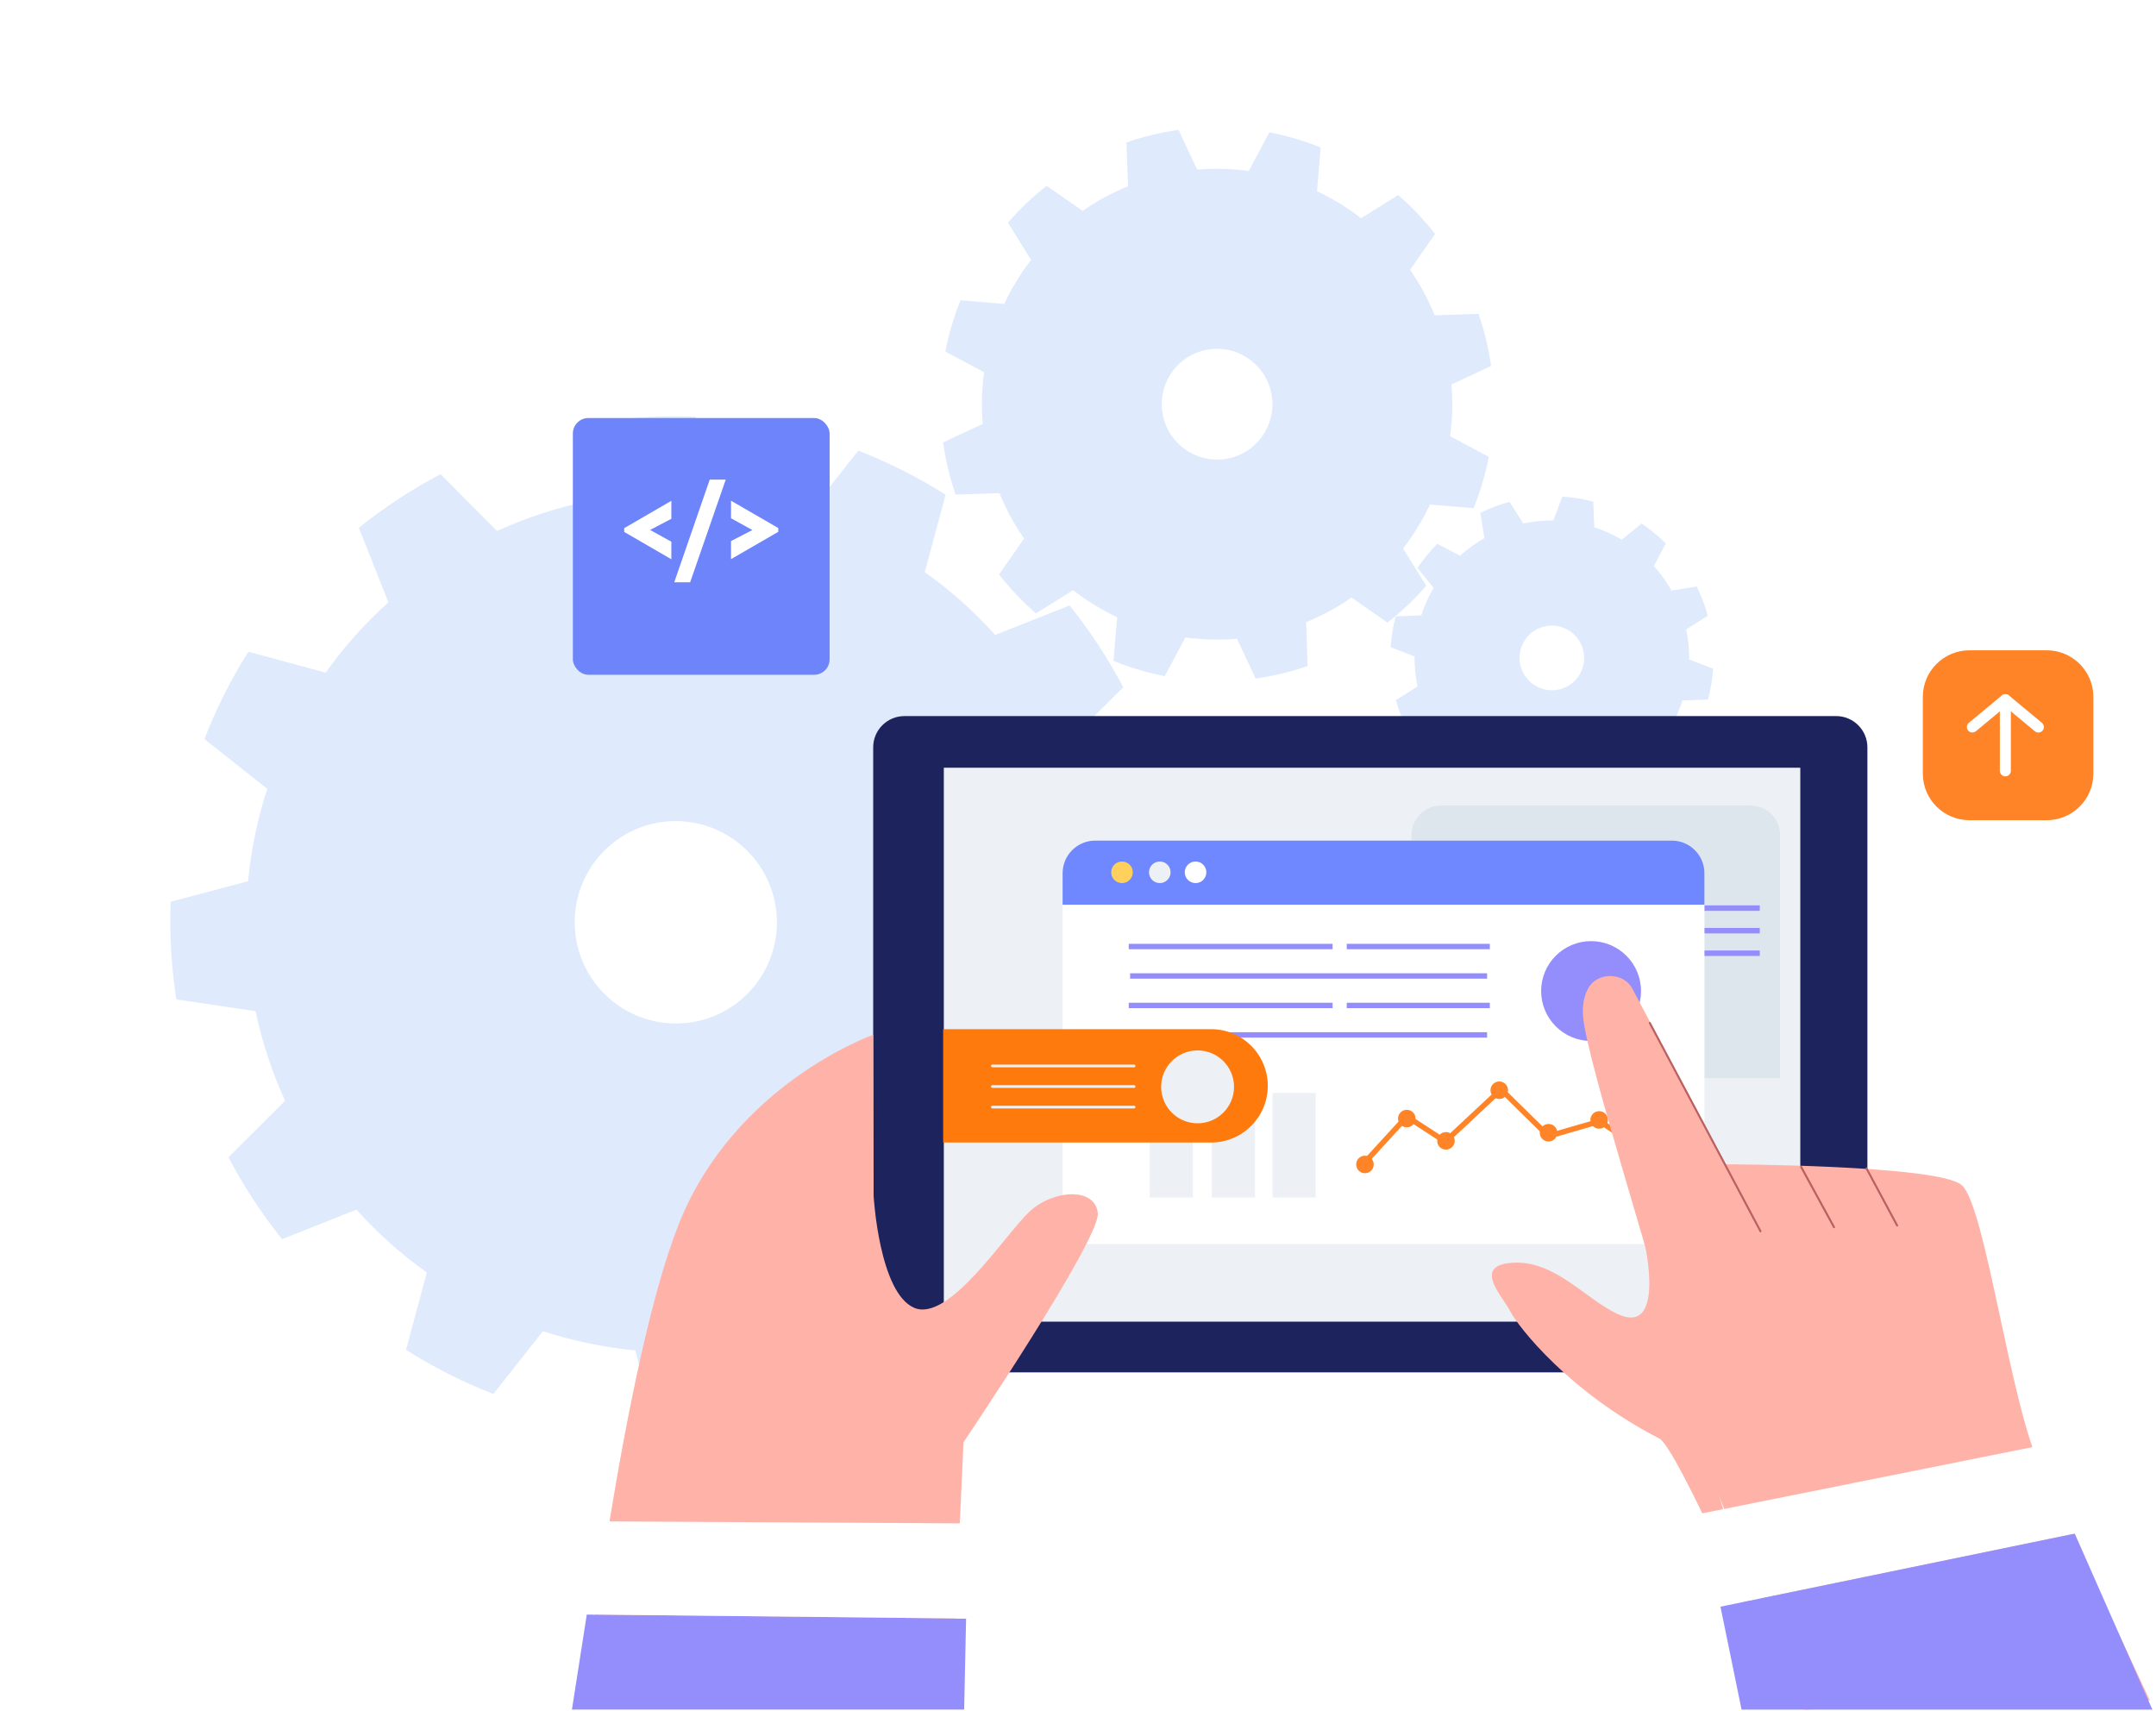 <svg width="557" height="442" viewBox="0 0 557 442" fill="none" xmlns="http://www.w3.org/2000/svg">
<path fill-rule="evenodd" clip-rule="evenodd" d="M303.638 218.346C304.934 226.698 305.419 235.152 305.085 243.591L285.102 248.889C284.335 257.005 282.674 265.01 280.155 272.761L296.377 285.612C293.331 293.485 289.528 301.045 285.023 308.185L265.062 302.768C260.34 309.408 254.904 315.505 248.852 320.954L256.489 340.198C249.914 345.488 242.843 350.126 235.372 354.051L220.779 339.37C213.373 342.752 205.615 345.309 197.649 346.994L194.656 367.471C186.315 368.761 177.869 369.234 169.438 368.889L164.122 348.881C156.013 348.103 148.013 346.432 140.268 343.902L127.448 360.125C119.579 357.066 112.022 353.251 104.884 348.734L110.272 328.759C103.634 324.025 97.537 318.577 92.088 312.511L72.872 320.134C67.58 313.546 62.938 306.463 59.008 298.979L73.657 284.386C70.27 276.969 67.706 269.201 66.014 261.224L45.553 258.205C44.255 249.855 43.772 241.399 44.107 232.961L64.09 227.662C64.857 219.547 66.518 211.541 69.037 203.79L52.814 190.939C55.86 183.063 59.662 175.503 64.168 168.366L84.13 173.783C88.851 167.144 94.286 161.044 100.34 155.597L92.702 136.353C99.277 131.063 106.348 126.425 113.82 122.5L128.411 137.178C135.82 133.795 143.575 131.239 151.542 129.554L154.534 109.077C162.875 107.787 171.321 107.314 179.752 107.659L185.068 127.667C193.177 128.445 201.177 130.116 208.923 132.646L221.743 116.423C229.612 119.482 237.168 123.297 244.306 127.814L238.918 147.789C245.556 152.523 251.654 157.972 257.105 164.036L276.321 156.413C281.613 163.001 286.255 170.084 290.185 177.567L275.536 192.16C278.923 199.578 281.487 207.346 283.18 215.323L303.64 218.342L303.638 218.346ZM200.669 236.809C199.844 222.403 187.488 211.363 173.096 212.173C158.705 212.983 147.691 225.338 148.516 239.745C149.342 254.151 161.698 265.191 176.089 264.381C190.48 263.571 201.495 251.216 200.669 236.809Z" fill="#639CF4" fill-opacity="0.2"/>
<path fill-rule="evenodd" clip-rule="evenodd" d="M381.975 81.082C383.486 85.454 384.573 89.959 385.217 94.54L374.974 99.345C375.353 103.791 375.238 108.266 374.638 112.689L384.626 118.029C383.753 122.568 382.443 127.014 380.712 131.297L369.436 130.33C367.543 134.367 365.209 138.182 362.481 141.71L368.469 151.329C365.445 154.821 362.089 158.01 358.449 160.855L349.159 154.374C345.502 156.921 341.574 159.055 337.445 160.74L337.83 172.063C333.465 173.571 328.965 174.654 324.389 175.293L319.577 165.034C315.135 165.405 310.665 165.288 306.246 164.683L300.922 174.674C296.387 173.795 291.944 172.479 287.66 170.742L288.616 159.455C284.58 157.556 280.764 155.216 277.239 152.48L267.637 158.463C264.144 155.432 260.955 152.069 258.108 148.422L264.572 139.13C262.024 135.467 259.887 131.532 258.199 127.398L246.887 127.77C245.376 123.399 244.289 118.893 243.645 114.312L253.888 109.507C253.509 105.061 253.624 100.586 254.224 96.163L244.236 90.823C245.109 86.284 246.419 81.838 248.15 77.555L259.426 78.522C261.319 74.485 263.653 70.67 266.381 67.142L260.393 57.523C263.417 54.031 266.773 50.842 270.413 47.997L279.703 54.478C283.36 51.931 287.288 49.797 291.417 48.112L291.032 36.789C295.397 35.281 299.897 34.199 304.473 33.559L309.285 43.818C313.727 43.447 318.197 43.564 322.616 44.169L327.94 34.178C332.475 35.057 336.918 36.373 341.199 38.111L340.246 49.397C344.283 51.299 348.098 53.636 351.623 56.372L361.226 50.389C364.718 53.42 367.907 56.783 370.754 60.43L364.29 69.722C366.838 73.385 368.975 77.32 370.664 81.454L381.975 81.082ZM328.333 101.086C326.483 93.407 318.753 88.667 311.083 90.509C303.414 92.351 298.687 100.084 300.536 107.763C302.385 115.442 310.116 120.183 317.785 118.341C325.455 116.499 330.182 108.766 328.333 101.086Z" fill="#639CF4" fill-opacity="0.2"/>
<path fill-rule="evenodd" clip-rule="evenodd" d="M438.35 151.527C439.544 153.949 440.5 156.484 441.206 159.091L435.62 162.622C436.163 165.172 436.42 167.772 436.397 170.377L442.572 172.742C442.398 175.435 441.96 178.107 441.272 180.717L434.671 180.978C433.868 183.458 432.794 185.837 431.469 188.079L435.638 193.218C434.141 195.462 432.428 197.556 430.527 199.467L424.673 196.39C422.738 198.133 420.62 199.654 418.352 200.932L419.398 207.464C416.98 208.657 414.448 209.61 411.846 210.317L408.312 204.722C405.766 205.262 403.17 205.52 400.566 205.49L398.21 211.669C395.519 211.491 392.85 211.05 390.243 210.354L389.975 203.746C387.497 202.939 385.118 201.862 382.877 200.533L377.748 204.7C375.504 203.199 373.411 201.481 371.499 199.576L374.568 193.723C372.825 191.784 371.302 189.662 370.023 187.391L363.498 188.431C362.304 186.009 361.349 183.474 360.643 180.867L366.228 177.336C365.685 174.786 365.428 172.186 365.452 169.58L359.276 167.216C359.451 164.522 359.889 161.851 360.576 159.241L367.181 158.978C367.985 156.502 369.057 154.119 370.383 151.877L366.213 146.738C367.71 144.494 369.424 142.401 371.325 140.489L377.176 143.568C379.111 141.825 381.229 140.304 383.497 139.026L382.45 132.494C384.868 131.301 387.4 130.347 390.003 129.644L393.538 135.239C396.084 134.699 398.683 134.439 401.284 134.471L403.64 128.292C406.331 128.469 409 128.911 411.61 129.605L411.878 136.214C414.353 137.022 416.735 138.098 418.976 139.427L424.105 135.259C426.349 136.76 428.442 138.478 430.354 140.383L427.285 146.236C429.028 148.175 430.552 150.3 431.83 152.569L438.35 151.527ZM408.731 167.029C407.101 162.712 402.279 160.528 397.97 162.157C393.659 163.783 391.486 168.606 393.115 172.923C394.744 177.24 399.567 179.424 403.876 177.795C408.187 176.169 410.358 171.343 408.731 167.029Z" fill="#639CF4" fill-opacity="0.2"/>
<path d="M474.364 185H233.665C229.204 185 225.588 188.615 225.588 193.074V346.469C225.588 350.928 229.204 354.543 233.665 354.543H474.364C478.824 354.543 482.44 350.928 482.44 346.469V193.074C482.44 188.615 478.824 185 474.364 185Z" fill="#1D235D"/>
<path d="M465.103 198.34H243.835V341.45H465.103V198.34Z" fill="#EDF1F5"/>
<path d="M372.283 208.102H452.259C456.461 208.102 459.873 211.513 459.873 215.714V278.524H364.67V215.712C364.67 211.511 368.083 208.1 372.285 208.1L372.283 208.102Z" fill="#DDE6ED"/>
<path d="M454.638 233.9H428.483V235.313H454.638V233.9Z" fill="#948EFC"/>
<path d="M454.638 239.729H428.483V241.143H454.638V239.729Z" fill="#948EFC"/>
<path d="M454.638 245.558H428.483V246.971H454.638V245.558Z" fill="#948EFC"/>
<path d="M282.947 217.166H431.916C436.567 217.166 440.342 220.94 440.342 225.589V321.404H274.521V225.589C274.521 220.94 278.296 217.166 282.947 217.166Z" fill="white"/>
<path d="M384.198 251.446H291.96V252.841H384.198V251.446Z" fill="#948EFC"/>
<path d="M384.198 266.671H291.96V268.065H384.198V266.671Z" fill="#948EFC"/>
<path d="M344.27 243.836H291.612V245.23H344.27V243.836Z" fill="#948EFC"/>
<path d="M384.896 243.836H347.931V245.23H384.896V243.836Z" fill="#948EFC"/>
<path d="M344.27 259.058H291.612V260.453H344.27V259.058Z" fill="#948EFC"/>
<path d="M384.896 259.058H347.931V260.453H384.896V259.058Z" fill="#948EFC"/>
<path d="M411.053 268.936C418.179 268.936 423.956 263.161 423.956 256.037C423.956 248.913 418.179 243.138 411.053 243.138C403.927 243.138 398.15 248.913 398.15 256.037C398.15 263.161 403.927 268.936 411.053 268.936Z" fill="#948EFC"/>
<path d="M308.176 282.358H297.017V309.377H308.176V282.358Z" fill="#EDF1F5"/>
<path d="M324.217 288.285H313.058V309.377H324.217V288.285Z" fill="#EDF1F5"/>
<path d="M339.908 282.358H328.749V309.377H339.908V282.358Z" fill="#EDF1F5"/>
<path d="M352.111 301.533C351.943 301.533 351.774 301.472 351.64 301.35C351.356 301.09 351.337 300.649 351.596 300.365L362.93 287.989C363.16 287.738 363.539 287.689 363.825 287.875L373.307 294.029L387.315 280.947C387.589 280.692 388.014 280.697 388.281 280.959L400.261 292.734L413.121 289.012C413.32 288.954 413.532 288.988 413.705 289.103L429.746 299.91C430.065 300.126 430.151 300.558 429.935 300.877C429.72 301.196 429.286 301.282 428.967 301.066L413.196 290.44L400.258 294.184C400.016 294.254 399.754 294.189 399.574 294.011L387.78 282.42L373.863 295.418C373.629 295.638 373.275 295.667 373.007 295.493L363.563 289.364L352.629 301.304C352.491 301.454 352.303 301.531 352.114 301.531L352.111 301.533Z" fill="#FF8427"/>
<path d="M363.446 291.249C364.698 291.249 365.713 290.234 365.713 288.982C365.713 287.731 364.698 286.716 363.446 286.716C362.195 286.716 361.18 287.731 361.18 288.982C361.18 290.234 362.195 291.249 363.446 291.249Z" fill="#FF8427"/>
<path d="M352.635 303.102C353.887 303.102 354.902 302.087 354.902 300.836C354.902 299.584 353.887 298.57 352.635 298.57C351.383 298.57 350.368 299.584 350.368 300.836C350.368 302.087 351.383 303.102 352.635 303.102Z" fill="#FF8427"/>
<path d="M373.558 297.001C374.81 297.001 375.825 295.986 375.825 294.735C375.825 293.483 374.81 292.469 373.558 292.469C372.306 292.469 371.292 293.483 371.292 294.735C371.292 295.986 372.306 297.001 373.558 297.001Z" fill="#FF8427"/>
<path d="M387.333 283.927C388.585 283.927 389.6 282.913 389.6 281.661C389.6 280.41 388.585 279.395 387.333 279.395C386.081 279.395 385.066 280.41 385.066 281.661C385.066 282.913 386.081 283.927 387.333 283.927Z" fill="#FF8427"/>
<path d="M400.063 294.909C401.315 294.909 402.329 293.894 402.329 292.643C402.329 291.391 401.315 290.377 400.063 290.377C398.811 290.377 397.796 291.391 397.796 292.643C397.796 293.894 398.811 294.909 400.063 294.909Z" fill="#FF8427"/>
<path d="M413.14 291.597C414.392 291.597 415.407 290.583 415.407 289.331C415.407 288.079 414.392 287.065 413.14 287.065C411.888 287.065 410.874 288.079 410.874 289.331C410.874 290.583 411.888 291.597 413.14 291.597Z" fill="#FF8427"/>
<path d="M429.006 302.23C430.258 302.23 431.273 301.216 431.273 299.964C431.273 298.713 430.258 297.698 429.006 297.698C427.755 297.698 426.74 298.713 426.74 299.964C426.74 301.216 427.755 302.23 429.006 302.23Z" fill="#FF8427"/>
<path d="M431.916 217.166H282.947C278.293 217.166 274.521 220.936 274.521 225.589V233.725H440.342V225.589C440.342 220.936 436.57 217.166 431.916 217.166Z" fill="#6F87FF"/>
<path d="M299.631 228.147C301.172 228.147 302.421 226.899 302.421 225.358C302.421 223.818 301.172 222.569 299.631 222.569C298.09 222.569 296.841 223.818 296.841 225.358C296.841 226.899 298.09 228.147 299.631 228.147Z" fill="#EDF1F5"/>
<path d="M308.87 228.147C310.411 228.147 311.66 226.899 311.66 225.358C311.66 223.818 310.411 222.569 308.87 222.569C307.33 222.569 306.081 223.818 306.081 225.358C306.081 226.899 307.33 228.147 308.87 228.147Z" fill="white"/>
<path d="M289.866 228.147C291.406 228.147 292.655 226.899 292.655 225.358C292.655 223.818 291.406 222.569 289.866 222.569C288.325 222.569 287.076 223.818 287.076 225.358C287.076 226.899 288.325 228.147 289.866 228.147Z" fill="#FFD15C"/>
<path d="M408.985 262.576C408.743 259.443 409.344 257.066 410.352 255.263C412.697 251.066 419.437 251.139 421.686 255.378L445.802 300.801C445.802 300.801 500.579 300.924 506.772 306.147C512.965 311.371 519.297 362.929 527.347 379.645C535.399 396.36 555.423 439.316 555.423 439.316L466.119 441.678L440.433 377.249C440.433 377.249 436.74 367.36 433.194 351.735C428.486 330.991 409.88 274.129 408.985 262.576Z" fill="#FFB2A8"/>
<path d="M424.826 320.882C424.826 320.882 430.58 345.634 417.658 339.357C409.313 335.304 401.589 325.605 390.89 326.223C380.193 326.84 388.123 334.778 390.198 338.818C392.272 342.859 405.514 359.734 428.704 371.655C433.213 373.974 455.886 426.164 455.886 426.164L424.826 320.882Z" fill="#FFB2A8"/>
<path d="M243.662 265.886H312.884C320.968 265.886 327.531 272.447 327.531 280.528C327.531 288.609 320.968 295.17 312.884 295.17H243.662V265.886Z" fill="#FF7A0D"/>
<path d="M309.395 290.203C314.595 290.203 318.811 285.988 318.811 280.79C318.811 275.591 314.595 271.377 309.395 271.377C304.195 271.377 299.979 275.591 299.979 280.79C299.979 285.988 304.195 290.203 309.395 290.203Z" fill="#EDF1F5"/>
<path d="M293.004 275.734H256.387C256.196 275.734 256.039 275.578 256.039 275.386C256.039 275.194 256.196 275.037 256.387 275.037H293.004C293.196 275.037 293.352 275.194 293.352 275.386C293.352 275.578 293.196 275.734 293.004 275.734Z" fill="#EDF1F5"/>
<path d="M293.004 281.051H256.387C256.196 281.051 256.039 280.894 256.039 280.702C256.039 280.511 256.196 280.354 256.387 280.354H293.004C293.196 280.354 293.352 280.511 293.352 280.702C293.352 280.894 293.196 281.051 293.004 281.051Z" fill="#EDF1F5"/>
<path d="M293.004 286.368H256.387C256.196 286.368 256.039 286.211 256.039 286.019C256.039 285.827 256.196 285.67 256.387 285.67H293.004C293.196 285.67 293.352 285.827 293.352 286.019C293.352 286.211 293.196 286.368 293.004 286.368Z" fill="#EDF1F5"/>
<path d="M248.925 372.603C248.925 372.603 284.225 320.219 283.613 313.444C283.003 306.666 272.131 307.276 265.964 313.016C259.795 318.755 245.199 341.773 236.161 337.865C227.122 333.957 225.703 309.028 225.703 309.028L225.592 267.338C225.592 267.338 189.748 279.927 175.335 316.314C160.92 352.7 150.613 441.267 150.613 441.267H245.762L248.923 372.603H248.925Z" fill="#FFB2A8"/>
<path d="M151.597 417.102L147.759 441.666L249.089 441.662L249.589 418.148L151.597 417.102Z" fill="#948EFC"/>
<path d="M249.59 418.148L151.597 417.102L155.956 393.047L250.287 393.57L249.59 418.148Z" fill="white"/>
<path d="M444.483 415.099L536.012 396.223L527.824 373.309L438.481 391.227L444.483 415.099Z" fill="white"/>
<path d="M454.819 318.354C454.724 318.354 454.634 318.303 454.587 318.214L425.986 264.403C425.918 264.275 425.967 264.117 426.094 264.049C426.221 263.981 426.38 264.03 426.448 264.157L455.049 317.969C455.117 318.096 455.068 318.255 454.941 318.323C454.902 318.343 454.859 318.354 454.819 318.354Z" fill="#BA6060"/>
<path d="M473.82 317.308C473.727 317.308 473.636 317.259 473.589 317.172L465.091 301.611C465.021 301.484 465.068 301.325 465.196 301.256C465.323 301.186 465.481 301.233 465.551 301.36L474.05 316.921C474.119 317.048 474.072 317.207 473.945 317.277C473.905 317.297 473.863 317.308 473.82 317.308Z" fill="#BA6060"/>
<path d="M490.125 316.872C490.033 316.872 489.942 316.822 489.895 316.734L481.979 301.989C481.911 301.862 481.958 301.704 482.085 301.636C482.213 301.568 482.371 301.615 482.439 301.742L490.355 316.487C490.423 316.614 490.376 316.773 490.249 316.841C490.209 316.862 490.167 316.872 490.125 316.872Z" fill="#BA6060"/>
<path d="M556.068 441.671L536.011 396.207L444.482 415.083L449.927 441.671H556.068Z" fill="#948EFC"/>
<path d="M528.739 168H508.839C502.167 168 496.759 173.389 496.759 180.037V199.865C496.759 206.513 502.167 211.902 508.839 211.902H528.739C535.411 211.902 540.819 206.513 540.819 199.865V180.037C540.819 173.389 535.411 168 528.739 168Z" fill="#FF8427"/>
<path fill-rule="evenodd" clip-rule="evenodd" d="M518.078 179.329C518.86 179.329 519.498 179.966 519.498 180.745V199.157C519.498 199.943 518.86 200.573 518.078 200.573C517.296 200.573 516.657 199.937 516.657 199.157V180.745C516.657 179.966 517.296 179.329 518.078 179.329Z" fill="white"/>
<path fill-rule="evenodd" clip-rule="evenodd" d="M527.703 188.737C527.201 189.341 526.302 189.419 525.702 188.919L518.085 182.595L510.468 188.919C509.862 189.419 508.969 189.334 508.468 188.737C507.966 188.133 508.044 187.244 508.65 186.744L517.179 179.66C517.707 179.225 518.47 179.225 518.997 179.66L527.527 186.744C528.126 187.244 528.211 188.14 527.709 188.737H527.703Z" fill="white"/>
<g filter="url(#filter0_d_1_9243)">
<rect x="148" y="104" width="66.33" height="66.33" rx="4" fill="#6D84FB"/>
</g>
<g clip-path="url(#clip0_1_9243)">
<path d="M173.441 144.487V139.95L167.947 136.907L173.441 134.035V129.384L161.265 136.447V137.424L173.441 144.487Z" fill="white"/>
<path d="M174.193 150.431H178.301L187.498 123.899H183.362L174.193 150.431Z" fill="white"/>
<path d="M188.858 144.459L201.063 137.395V136.419L188.858 129.355V133.892L194.382 136.935L188.858 139.778V144.459Z" fill="white"/>
</g>
<defs>
<filter id="filter0_d_1_9243" x="144" y="104" width="74.33" height="74.33" filterUnits="userSpaceOnUse" color-interpolation-filters="sRGB">
<feFlood flood-opacity="0" result="BackgroundImageFix"/>
<feColorMatrix in="SourceAlpha" type="matrix" values="0 0 0 0 0 0 0 0 0 0 0 0 0 0 0 0 0 0 127 0" result="hardAlpha"/>
<feOffset dy="4"/>
<feGaussianBlur stdDeviation="2"/>
<feComposite in2="hardAlpha" operator="out"/>
<feColorMatrix type="matrix" values="0 0 0 0 0 0 0 0 0 0 0 0 0 0 0 0 0 0 0.25 0"/>
<feBlend mode="normal" in2="BackgroundImageFix" result="effect1_dropShadow_1_9243"/>
<feBlend mode="normal" in="SourceGraphic" in2="effect1_dropShadow_1_9243" result="shape"/>
</filter>
<clipPath id="clip0_1_9243">
<rect width="39.798" height="26.532" fill="white" transform="translate(161.265 123.899)"/>
</clipPath>
</defs>
</svg>
